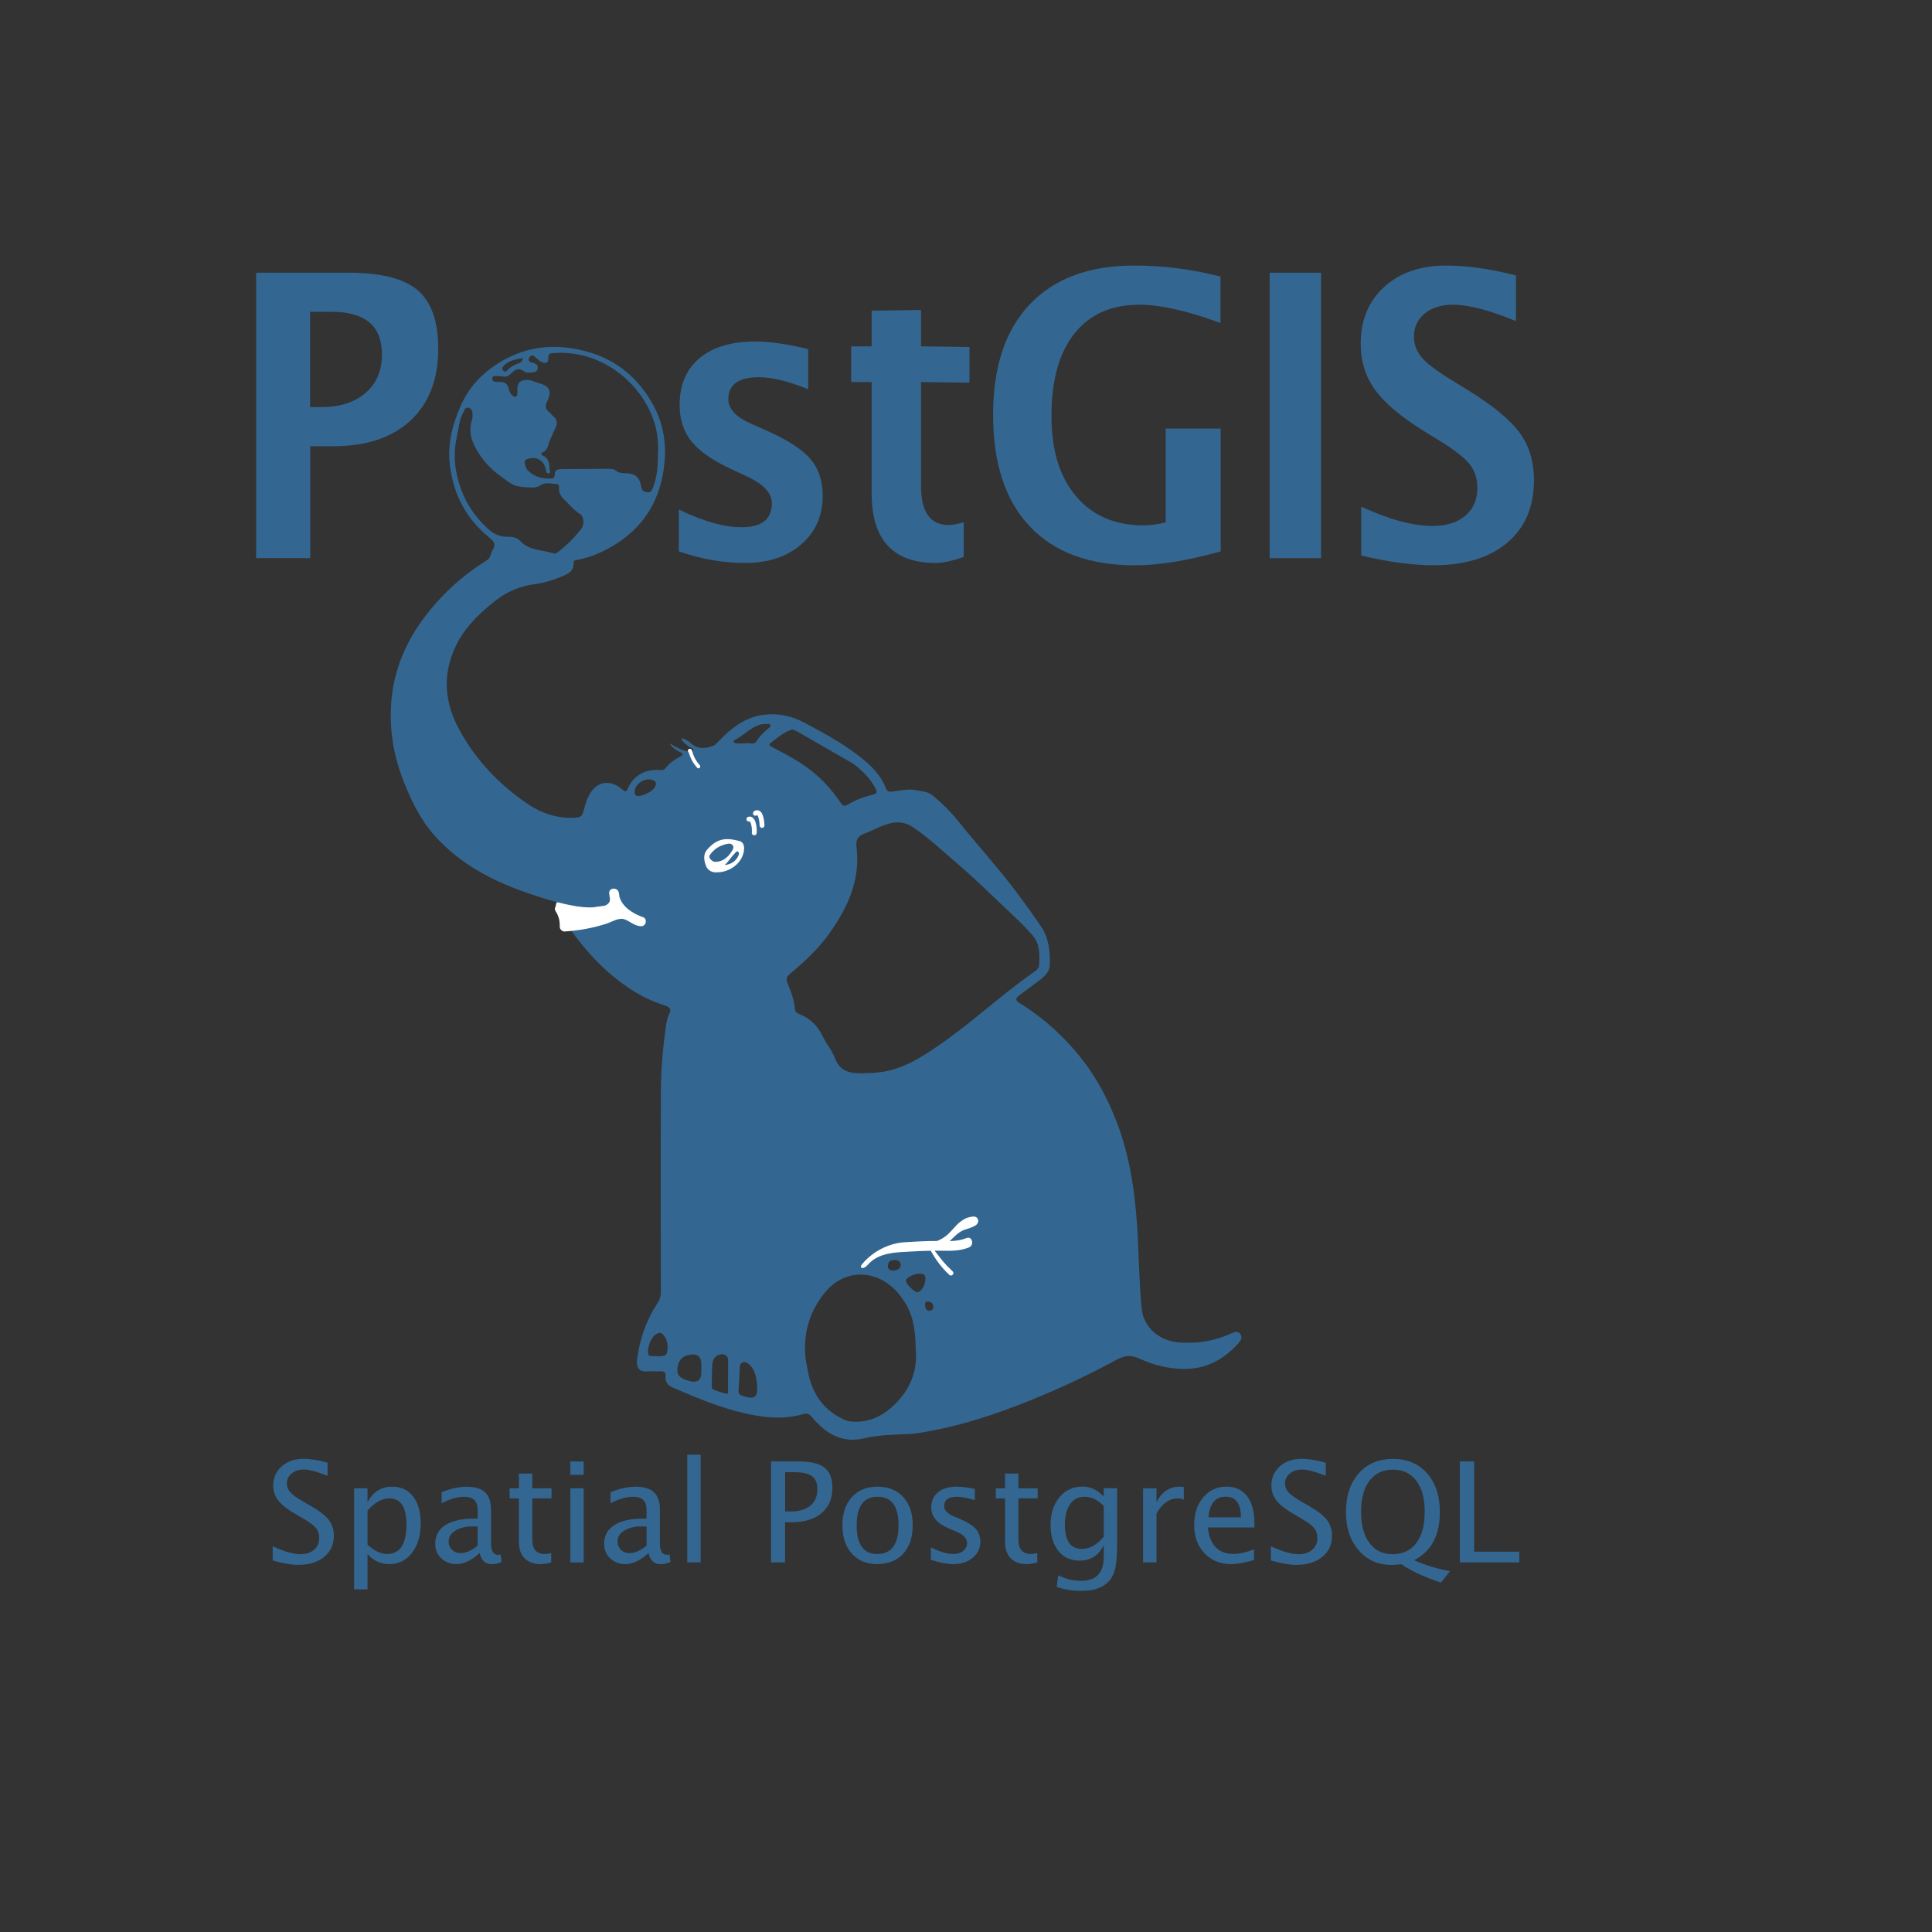 <svg xmlns="http://www.w3.org/2000/svg" viewBox="-50 -50 400 400" height="500" width="500">
  <rect x="-50" y="-50" width="400" height="400" fill="#333333" stroke="none"/>
  <defs>
    <style>
      .cls-1 {
        fill: #fff;
      }

      .cls-2 {
        fill: #336791;
      }
    </style>
  </defs>
  <g id="Layer_1" data-name="Layer 1">
    <g id="VWUH2j">
      <g>
        <path class="cls-2" d="m88.7,103.93c.94.63,2.99,1.63,3.91,1.7.31.02.72.24.89-.16.17-.4-.2-.6-.5-.72-.57-.22-1.93-1.3-1.93-1.86.31-.16,1.61.65,1.75.79,1.42,1.45,3.06,1.37,4.81.75.38-.14.59-.37.85-.65,2.64-2.81,5.57-5.25,9.53-5.78,3.01-.41,5.91.21,8.65,1.68,4.39,2.36,8.77,4.71,12.58,7.98,1.81,1.56,3.36,3.34,4.21,5.62.21.57.55.61,1.02.64,2.11-.26,3.61-.68,5.33-.3,1.41.31,2.24.25,3.21,1.02,2.03,1.61,3.81,3.43,5.44,5.45,4.09,5.07,8.49,9.89,12.38,15.12,1.61,2.16,3.18,4.36,4.7,6.59,1.64,2.41,1.89,5.19,1.83,7.99-.03,1.37-1.04,2.31-2.08,3.11-1.42,1.08-2.85,2.15-4.29,3.2-.81.59-.75,1.05.09,1.57,5.1,3.16,9.46,7.14,13.13,11.88,2.97,3.83,5.18,8.09,6.93,12.6,2.73,7.03,3.81,14.37,4.3,21.86.37,5.63.37,11.28.93,16.9.39,3.92,3.64,6.83,8.14,7.07,3.62.19,7.1-.38,10.4-1.91.62-.29,1.31-.56,1.84.06.56.67.18,1.36-.3,1.9-2.86,3.25-6.36,5.27-10.79,5.38-3.42.08-6.69-.71-9.76-2.13-1.74-.81-3.1-.64-4.73.25-6.64,3.6-13.49,6.75-20.54,9.46-6.82,2.62-13.79,4.72-21.04,5.8-.41.06-.83.08-1.24.1-3.18.14-6.33.16-9.5.91-4.42,1.05-7.93-.97-10.68-4.34-.64-.78-1.09-.92-2.07-.64-3.98,1.15-7.98.67-11.93-.22-5.16-1.17-10.01-3.22-14.84-5.31-.97-.42-1.68-1.1-1.53-2.3.1-.81-.22-1.13-1.05-1.08-.87.05-1.75-.06-2.61.02-1.54.15-2.51-.49-2.23-2.59.56-4.14,1.91-8.06,4.24-11.58.46-.7.67-1.36.67-2.19-.02-13.95-.05-27.9.01-41.85.02-4.48.43-8.94,1.06-13.38.12-.82.26-1.65.66-2.39.52-.97.12-1.43-.8-1.74-1.77-.6-3.51-1.26-5.15-2.18-5.41-3.05-9.75-7.26-13.48-12.19-.81-1.07-1.44-2.09-1.27-3.49.12-1.01-.96-1.53-1.16-2.41-.25-1.08-1.06-1.07-1.92-1.31-9.31-2.66-18.17-6.19-24.82-13.66-2.88-3.23-4.74-7.08-6.33-11.07-2.27-5.69-3.18-11.6-2.5-17.68.77-6.88,3.73-12.86,8.11-18.14,3.3-3.99,7.18-7.36,11.59-10.09.82-.51.75-1.43,1.17-2.1.79-1.27.23-1.84-.77-2.66-4.71-3.85-7.34-8.87-8.08-14.92-.52-4.26.47-8.17,2.14-12.06,1.97-4.59,5.31-7.78,9.59-10.02,5.41-2.83,11.13-3.02,16.91-1.36,6.05,1.74,10.5,5.53,13.49,11.04,1.93,3.56,2.66,7.43,2.34,11.43-.72,9.08-5.34,15.49-13.66,19.2-1.4.62-2.86,1.09-4.38,1.36-.42.07-.85.07-.82.68.08,1.48-.91,2.11-2.07,2.62-1.87.81-3.82,1.47-5.83,1.72-3.14.4-5.87,1.54-8.36,3.5-3.63,2.87-6.85,6.08-8.62,10.43-2.24,5.5-1.65,10.89,1.13,16.06,3.43,6.38,8.29,11.48,14.25,15.53,2.71,1.84,5.75,2.92,9.1,2.89,1.96-.02,2.17-.18,2.63-2.02.21-.84.5-1.67.87-2.45,1.46-3.04,4.35-3.66,6.93-1.46.61.52.83.71,1.24-.23,1.11-2.56,3.59-3.95,6.42-3.75.52.04,1.03.07,1.36-.38.79-1.07,1.84-1.77,2.99-2.38.54-.28.85-.61-.02-.95-.38-.15-1.9-1.05-2.07-1.78Zm40.38,68.27s0-.03,0-.05c.58,0,1.16,0,1.74,0,.21,0,.41-.07.62-.09,4.93-.37,8.92-2.88,12.84-5.57,6.82-4.68,12.85-10.37,19.61-15.12.55-.38,1.2-.84,1.24-1.5.12-2.15.21-4.39-1.29-6.15-1.43-1.67-3.02-3.2-4.63-4.7-3.63-3.41-7.15-6.93-10.94-10.17-3.03-2.58-5.92-5.33-9.23-7.57-1.49-1.01-3.03-1.24-4.73-.82-1.91.47-3.6,1.48-5.42,2.16-1.26.47-1.73,1.27-1.56,2.69.85,6.82-1.8,12.6-5.62,17.94-2.3,3.22-5.2,5.92-8.24,8.45-.65.54-.76,1.05-.44,1.83.7,1.68,1.36,3.4,1.53,5.23.06.62.27.93.85,1.16,2.22.86,3.82,2.37,4.87,4.55.77,1.6,1.99,3.01,2.61,4.66,1.02,2.74,3.13,3.09,5.56,3.09.21,0,.42,0,.62,0Zm10.52,57.4c-.06-5.84-1.04-8.89-3.9-12.14-3.88-4.41-10.57-5.12-14.87.1-3.15,3.83-4.54,8.32-4.08,13.31.09.98.33,1.96.5,2.93.77,4.38,2.91,7.8,6.97,9.86.59.3,1.2.57,1.87.64,3.41.36,6.31-.92,8.73-3.13,3.46-3.15,5.17-7.13,4.79-11.59ZM86.26,43.81c.03-2.04-.11-4.05-.69-6.03-2.45-8.26-10.93-15.51-21.1-14.67-.66.05-.95.16-.94.92.02,1.14-.43,1.35-1.49.88-.59-.26-.93-.82-1.45-1.16-.45-.3-.78-.12-1.02.31-.23.42-.1.73.3.92.26.12.56.15.83.25.44.16.68.47.64.95-.04.47-.3.82-.75.87-.7.07-1.54.26-2.07-.15-1.18-.93-1.99-.27-2.76.47-.5.48-.96.72-1.65.58-.48-.1-.99-.08-1.49-.09-.32,0-.69-.04-.71.46-.01.41.2.63.56.7.28.06.58.08.87.06,1.04-.06,1.75.28,1.98,1.41.1.52.35,1.03.78,1.39.52.43.92.39,1.01-.37.04-.29,0-.58,0-.87,0-1.42.64-2.01,2.07-1.99.87.01,1.58.47,2.38.68,2.24.59,2.76,1.67,1.73,3.75-.43.88-.46,1.54.34,2.17.35.28.61.68.96.97.7.59.87,1.29.52,2.11-.39.91-.82,1.81-1.22,2.72-.42.95-.38,2.16-1.61,2.63-.29.11-.25.46.03.59,1.24.57,1.48,1.63,1.46,2.84,0,.33.41.81-.19.9-.48.08-.5-.42-.57-.8-.34-1.89-1.98-2.81-3.81-2.18-.43.15-.64.4-.55.82.13.6.23,1.19.74,1.66,1.34,1.25,2.93,1.65,4.7,1.56.52-.02.76-.27.75-.77,0-.93.53-1.17,1.37-1.18,3.28,0,6.56-.04,9.84-.06.5,0,1.01.03,1.42.36.63.5,1.35.56,2.11.56,1.81,0,2.87.84,3.14,2.66.12.81.46,1.15,1.22,1.27.85.13,1.04-.42,1.28-1.03.9-2.29.97-4.69,1.01-7.1Zm-26.6,7.12c-3.37-.19-3.34-.37-6.26-2.53-1.64-1.21-2.94-2.53-4.07-4.23-1.56-2.33-2.51-4.61-1.56-7.4.1-.3.04-.66.05-.99.03-.64-.14-1.2-.82-1.36-.75-.18-.85.53-1.08.96-.87,1.6-.97,3.41-1.35,5.14-.85,3.82-.35,7.53,1,11.08,1.12,2.96,2.97,5.55,5.3,7.74,1.15,1.08,2.51,1.85,4.12,1.79,1.07-.04,2.06.15,2.74.89,1.87,2.04,4.54,1.78,6.85,2.54.25.08.48.08.71-.09,1.92-1.45,3.64-3.12,5.09-5.04.65-.86.49-2.5-.22-2.96-1.32-.84-2.29-2.03-3.4-3.09-.66-.64-1.08-1.35-1.02-2.3.02-.32.05-.8-.35-.84-1.14-.1-2.41-.45-3.39.18-.8.51-1.51.56-2.33.5Zm55.19,50.4c-.26-.12-.54-.2-.84-.31-.31.12-.61.24-.91.37-1.24.53-2.21,1.46-3.29,2.22-.67.47-.72.68.13,1.12,3.36,1.7,6.68,3.5,9.5,6.07,1.64,1.49,3.03,3.16,4.32,4.95.36.5.71,1.45,1.61.91,1.69-1.01,3.49-1.69,5.4-2.14.73-.17.9-.52.52-1.24-1.12-2.15-2.81-3.79-4.72-5.21m-31.38,125.97c0-.66.06-1.33-.01-1.98-.11-1.02-.61-1.65-1.77-1.63-1.75.04-2.84.9-3.11,2.57-.26,1.62.3,2.31,2.3,2.89q2.66.77,2.6-1.85Zm5.56.74h0c0-1.03.01-2.07,0-3.1-.01-.94-.52-1.33-1.44-1.28-.95.06-1.75.86-1.83,2.01-.09,1.48-.09,2.98-.12,4.46,0,.34.01.72.37.85.85.31,1.71.62,2.59.83.56.13.41-.39.41-.67.02-1.03,0-2.07,0-3.1Zm5.99,2.96c0-.37.03-.75,0-1.11-.16-1.45-.4-2.87-1.45-3.99-.41-.43-.95-.77-1.54-.57-.6.21-.58.84-.6,1.38-.06,1.11-.09,2.23-.18,3.34-.16,1.99-.17,1.98,1.76,2.48q2.06.52,2.02-1.52Zm-20.89-6.94c2.13.04,2.34-.15,2.37-2.07.02-1.25-.87-2.8-1.59-2.77-1.24.05-2.35,1.85-2.47,3.71-.1,1.58,1.04.97,1.68,1.12Zm18.51-126.91c.64-.25,1.7.48,2.26-.42.65-1.05,1.51-1.85,2.42-2.62.23-.2.63-.39.44-.78-.15-.3-.52-.17-.79-.18-2.79-.1-4.36,2.29-6.61,3.31-.39.18-.12.67.38.7.58.02,1.16,0,1.9,0Zm36.06,109.82c-1.28,0-2.88.82-2.86,1.49.02.65,1.75,2.35,2.38,2.33.77-.02,1.61-1.4,1.66-2.65.04-.86-.34-1.23-1.18-1.17Zm-59.03-99.72c.07.24-.03.71.57.8,1.04.16,3.27-.98,3.67-1.92.2-.46.35-.96-.26-1.27-1.57-.81-3.94.54-3.98,2.4ZM58.27,24.14c-1.46.23-2.77.47-3.83,1.43-.38.34-.61.76-.25,1.18.4.47.76,0,1.02-.26.6-.6,1.33-.96,2.1-1.25.43-.16.84-.35.96-1.1Zm76.88,186.75c-.66-.03-1.26.22-1.34,1.19-.05.65.52,1.03,1.17.99.75-.04,1.5-.41,1.51-1.18.01-.74-.67-1.12-1.34-1Zm8.03,9.34c-.14-.46-.5-.76-1.02-.74-.76-.09-.66.56-.58,1.05.07.48.28.8.74.84.49.04,1.2-.41.85-1.14Z"/>
        <path class="cls-1" d="m98.5,130.6c-1.06.13-2-.43-2.35-1.37-.38-1.04-.63-2.32.24-3.31,2.07-2.38,3.92-2.53,6.69-1.8.89.23,1.05,1.1.95,1.94-.29,2.48-2.72,4.5-5.53,4.55Zm-.42-2.16c1.35,0,2.5-.74,3.34-2.07.25-.39.56-.8.34-1.25-.26-.54-.86-.49-1.31-.38-1.27.29-2.39.88-3.22,1.93-.2.26-.47.54-.34.88.16.41.66.86,1.18.89Zm1.96.67c1.25-.16,2.23-.71,2.8-1.87.14-.29.29-.69-.04-.91-.31-.21-.5.18-.69.37-.75.74-1.28,1.68-2.07,2.41Z"/>
        <path class="cls-2" d="m107.95,120.3c1.04.15,1.27.98,1.56,1.75.06.15,0,.34-.19.39-.26.06-.39-.15-.43-.33-.13-.69-.48-1.26-.94-1.8Z"/>
        <path class="cls-2" d="m107.19,123.37c-.44-.68-.34-1.52-.83-2.16-.11-.14-.09-.33.13-.36.1-.02.29.05.31.12.25.78.71,1.53.4,2.4Z"/>
      </g>
    </g>
  </g>
  <g id="Layer_3" data-name="Layer 3">
    <path class="cls-1" d="m83.25,139.94c-2.34-.8-4.42-2.23-5.01-4.28-.05-.52-.06-.66-.16-.98-.33-1.02-2.03-.91-1.96.26.02.33.08.64.14.94.12.74-.16,1.29-1.04,1.63l-2.33.33c-.79.06-1.51.02-2.24-.04-1.63-.14-3.63-.6-5.1-.97-.48-.12-.4.47-.51.84-.19.27-.24.62,0,.99.63.99.9,2.03.85,3.19-.02.51.47,1.03,1,1,2.96-.18,5.9-.71,8.72-1.63,1.1-.36,2.55-1.31,3.7-.88,1.1.41,1.94,1.24,3.15,1.41.5.07.96-.08,1.17-.58.18-.42.06-1.08-.41-1.24Z"/>
    <path class="cls-1" d="m92.93,105.12h-.02c.07.05.15.11.22.17v-.02c0,.06.03.13.04.19v-.02c-.01.06-.03.13-.05.19l-.03.04-.27.11h.02c-.06-.02-.13-.04-.19-.05l-.09-.1v.05s.04.09.05.13c.02.07.04.14.06.21.05.15.1.3.15.44.12.31.25.62.41.92.3.57.68,1.1,1.12,1.58.33.36.86-.17.53-.53-.54-.59-.98-1.28-1.28-2.02-.08-.19-.14-.38-.2-.57s-.08-.42-.18-.59c-.15-.24-.48-.32-.69-.1-.22.23-.12.6.18.7.46.14.66-.58.2-.72h0Z"/>
    <path class="cls-1" d="m105.3,120.02s-.07.03-.11.03c.07,0,0,0-.03-.01.06.02,0-.01-.02-.02.02,0,.05.03.06.04.05.03.02.02,0,0,.02.02.04.04.06.06s.04.04.05.06c-.03-.04-.03-.04,0,0,.03.05.06.1.09.15.02.04.02.04,0,0,0,.03.02.05.03.08.05.14.09.29.12.43.03.14.06.27.08.41,0,0,.02.1.01.06s0,.06,0,.06c0,.07.01.14.02.21.02.29.02.58,0,.87-.02.26.24.51.5.5.29-.01.48-.22.5-.5.06-.73-.02-1.49-.23-2.19-.1-.33-.25-.66-.51-.89-.14-.13-.3-.23-.48-.28-.23-.06-.44-.01-.65.08-.24.1-.31.48-.18.68.16.25.43.29.68.18h0Z"/>
    <path class="cls-1" d="m106.76,118.75l.02-.02s.03-.03,0,0c-.03.02-.03.03-.01.01.02-.01.02-.01-.02,0-.09.03.03,0,.03,0,0,.02-.12,0-.04,0,.1.02-.07-.03-.02,0,0,0,.08.01.08.02,0,0-.1-.06-.03-.01.02.01.08.07.03.02-.05-.06.03.04.03.04.04.04.01.02,0-.01.03.05.06.1.09.15.02.05.03.07,0,0,0,.02.02.05.03.07.02.07.04.13.06.2.08.28.15.56.19.85,0,.04.01.08.02.12.01.09-.01-.12,0,.04,0,.07.02.14.02.22.01.15.02.31.03.46,0,.26.23.51.5.5s.51-.22.5-.5c-.02-.74-.12-1.53-.39-2.22-.15-.39-.39-.73-.79-.88-.35-.13-.8-.06-1.05.23-.17.2-.21.51,0,.71.19.17.53.21.71,0h0Z"/>
    <path class="cls-1" d="m129.66,211.88c2.22-2.65,6.09-2.6,9.25-2.78,2.05-.12,4.1-.19,6.16-.15,1.88.04,3.78.04,5.55-.69,1.17-.48.66-2.42-.53-1.93-1.93.79-3.96.61-6,.6-2.26-.01-4.53.12-6.79.26-3.23.2-6.55,1.85-8.77,4.49-.82.98.29,1.19,1.12.2h0Z"/>
    <path class="cls-1" d="m145.63,208.03c.4-.52.92-1.02,1.41-1.48.46-.43.99-.97,1.45-1.29.57-.4.97-.58,1.6-.78.67-.21,1.36-.43,1.95-.82.45-.3.64-.88.36-1.37-.26-.45-.84-.47-1.37-.36-.88.18-1.14.32-1.74.7-.83.54-1.23.99-1.74,1.56-1.33,1.49-1.93,2.05-3.65,2.82-.49.22-.07,1.12.36,1.37.52.3,1.04.07,1.37-.36h0Z"/>
    <path class="cls-1" d="m142.93,207.92c-.65.44-.16,1.15.13,1.65.31.54.65,1.06,1.01,1.56.73,1.02,1.56,1.96,2.47,2.82.47.44,1.18-.27.71-.71-.75-.71-1.52-1.48-2.17-2.28-.37-.46-.55-.72-.99-1.26-.35-.43-.53-.7-.66-.92-.06-.1.35.04.29-.07-.03-.05-.07-.16-.11-.2-.08-.07.1-.11-.05.12l-.18.18.05-.03c.53-.36.03-1.23-.5-.86h0Z"/>
    <g>
      <path class="cls-2" d="m3.03,65.56V6.46h19.13c6.67,0,11.44,1.2,14.29,3.61,2.85,2.41,4.28,6.44,4.28,12.08,0,6.39-1.91,11.36-5.73,14.91-3.82,3.55-9.16,5.33-16.03,5.33h-4.74v23.16H3.03Zm11.19-31.27h2.22c3.9,0,6.99-.98,9.25-2.94,2.26-1.96,3.39-4.61,3.39-7.97,0-5.88-3.47-8.83-10.42-8.83h-4.45v19.73Z"/>
      <path class="cls-2" d="m90.54,64.16v-8.67c5.06,2.45,9.39,3.67,12.98,3.67,4.19,0,6.28-1.65,6.28-4.95,0-2.13-1.73-3.99-5.18-5.59l-3.45-1.6c-3.75-1.76-6.43-3.65-8.04-5.67-1.61-2.02-2.42-4.53-2.42-7.51,0-4.15,1.37-7.38,4.11-9.68,2.74-2.3,6.57-3.45,11.49-3.45,3.08,0,6.75.52,11.01,1.56v8.31c-4.1-1.65-7.49-2.48-10.18-2.48-4.23,0-6.35,1.52-6.35,4.55,0,2,1.56,3.69,4.69,5.07l2.97,1.32c4.44,1.94,7.53,3.91,9.27,5.91,1.74,2,2.61,4.57,2.61,7.71,0,4.13-1.48,7.47-4.44,10.04-2.96,2.57-6.81,3.85-11.55,3.85s-9.16-.8-13.81-2.4Z"/>
      <path class="cls-2" d="m149.52,65.32c-2.44.83-4.36,1.24-5.76,1.24-8.86,0-13.29-4.79-13.29-14.38v-23.08h-4.25v-7.39h4.25v-7.39l10.22-.14v7.53l10.03.13v7.39l-10.03-.13v21.52c0,5.38,1.9,8.07,5.7,8.07.87,0,1.92-.19,3.14-.56v7.19Z"/>
      <path class="cls-2" d="m202.73,64.16c-6.85,1.92-12.77,2.88-17.75,2.88-9.44,0-16.7-2.68-21.77-8.05-5.07-5.36-7.6-13.05-7.6-23.06s2.53-17.57,7.6-22.92c5.07-5.35,12.28-8.03,21.65-8.03,5.99,0,11.93.76,17.83,2.28v9.62c-6.83-2.53-12.44-3.79-16.83-3.79-5.79,0-10.27,2-13.43,5.99-3.16,3.99-4.73,9.65-4.73,16.97s1.69,12.64,5.07,16.67c3.38,4.03,8.04,6.05,13.98,6.05,1.31,0,2.83-.2,4.59-.6v-19.45h11.39v25.44Z"/>
      <path class="cls-2" d="m212.87,65.56V6.46h10.63v59.1h-10.63Z"/>
      <path class="cls-2" d="m231.82,65.04v-10.14c5.76,2.66,10.69,3.99,14.79,3.99,2.87,0,5.13-.71,6.78-2.12,1.65-1.41,2.48-3.33,2.48-5.75,0-1.92-.52-3.53-1.55-4.85-1.04-1.32-3-2.88-5.89-4.69l-3.58-2.2c-4.8-2.98-8.18-5.84-10.16-8.57-1.98-2.73-2.97-5.92-2.97-9.56,0-4.87,1.62-8.79,4.86-11.74,3.24-2.95,7.53-4.43,12.85-4.43,4.27,0,9.07.68,14.43,2.04v9.46c-5.47-2.26-9.8-3.39-12.98-3.39-2.46,0-4.43.61-5.91,1.82-1.48,1.21-2.22,2.8-2.22,4.77,0,1.62.52,3.05,1.55,4.27,1.04,1.23,2.99,2.73,5.86,4.51l3.83,2.36c5.16,3.19,8.71,6.14,10.67,8.82,1.95,2.69,2.93,5.96,2.93,9.82,0,5.48-1.84,9.78-5.53,12.9-3.69,3.11-8.77,4.67-15.26,4.67-4.29,0-9.28-.67-14.97-2Z"/>
    </g>
    <g>
      <path class="cls-2" d="m11.81,274c-1.4,0-3.18-.31-5.35-.92v-2.94c2.34,1.09,4.27,1.64,5.77,1.64,1.16,0,2.1-.31,2.8-.92.71-.61,1.06-1.42,1.06-2.42,0-.82-.23-1.52-.7-2.09-.46-.57-1.32-1.21-2.56-1.92l-1.43-.83c-1.77-1.02-3.02-1.98-3.74-2.88-.73-.9-1.09-1.95-1.09-3.14,0-1.61.58-2.94,1.74-3.98,1.16-1.04,2.64-1.56,4.44-1.56,1.6,0,3.29.27,5.07.8v2.71c-2.19-.87-3.83-1.3-4.9-1.3s-1.86.27-2.53.82-1,1.23-1,2.06c0,.7.24,1.31.73,1.85.49.54,1.38,1.18,2.67,1.92l1.49.85c1.8,1.03,3.05,2,3.77,2.91.71.91,1.07,2.01,1.07,3.29,0,1.82-.67,3.28-2,4.38s-3.1,1.65-5.3,1.65Z"/>
      <path class="cls-2" d="m23.32,279.06v-20.92h2.77v2.88c1.13-2.15,2.83-3.22,5.1-3.22,1.84,0,3.28.67,4.33,2.02s1.58,3.19,1.58,5.52c0,2.54-.6,4.59-1.79,6.15s-2.77,2.34-4.71,2.34c-1.81,0-3.31-.7-4.51-2.09v7.32h-2.77Zm2.77-9.24c1.42,1.28,2.78,1.92,4.07,1.92,2.66,0,3.99-2.04,3.99-6.12,0-3.6-1.18-5.4-3.54-5.4-1.55,0-3.05.84-4.52,2.53v7.06Z"/>
      <path class="cls-2" d="m49.3,271.53c-1.66,1.54-3.25,2.3-4.79,2.3-1.26,0-2.31-.4-3.15-1.19-.83-.79-1.25-1.8-1.25-3.02,0-1.68.7-2.96,2.1-3.86s3.41-1.35,6.02-1.35h.66v-1.85c0-1.78-.91-2.67-2.73-2.67-1.46,0-3.04.45-4.73,1.36v-2.3c1.86-.76,3.61-1.14,5.24-1.14s2.96.39,3.77,1.16c.81.77,1.22,1.97,1.22,3.6v6.95c0,1.59.49,2.39,1.46,2.39.12,0,.3-.02.53-.06l.2,1.54c-.63.3-1.32.45-2.08.45-1.29,0-2.12-.77-2.47-2.3Zm-.41-1.51v-3.97l-.93-.03c-1.52,0-2.75.29-3.68.87s-1.4,1.34-1.4,2.28c0,.67.23,1.23.7,1.7.47.46,1.04.69,1.71.69,1.15,0,2.35-.51,3.6-1.54Z"/>
      <path class="cls-2" d="m61.9,273.83c-1.41,0-2.5-.41-3.29-1.21-.79-.81-1.18-1.94-1.18-3.38v-9.01h-1.91v-2.09h1.91v-3.05h2.77v3.05h3.99v2.09h-3.99v8.5c0,2.01.86,3.01,2.59,3.01.37,0,.81-.06,1.33-.18v1.92c-.85.24-1.59.35-2.22.35Z"/>
      <path class="cls-2" d="m68.08,255.36v-2.78h2.77v2.78h-2.77Zm0,18.12v-15.34h2.77v15.34h-2.77Z"/>
      <path class="cls-2" d="m84.27,271.53c-1.66,1.54-3.25,2.3-4.79,2.3-1.26,0-2.31-.4-3.15-1.19-.83-.79-1.25-1.8-1.25-3.02,0-1.68.7-2.96,2.1-3.86s3.41-1.35,6.02-1.35h.66v-1.85c0-1.78-.91-2.67-2.73-2.67-1.46,0-3.04.45-4.73,1.36v-2.3c1.86-.76,3.61-1.14,5.24-1.14s2.96.39,3.77,1.16c.81.77,1.22,1.97,1.22,3.6v6.95c0,1.59.49,2.39,1.46,2.39.12,0,.3-.02.53-.06l.2,1.54c-.63.3-1.32.45-2.08.45-1.29,0-2.12-.77-2.47-2.3Zm-.41-1.51v-3.97l-.93-.03c-1.52,0-2.75.29-3.68.87s-1.4,1.34-1.4,2.28c0,.67.23,1.23.7,1.7.47.46,1.04.69,1.71.69,1.15,0,2.35-.51,3.6-1.54Z"/>
      <path class="cls-2" d="m92.29,273.48v-22.3h2.77v22.3h-2.77Z"/>
      <path class="cls-2" d="m109.63,273.48v-20.91h5.66c2.51,0,4.31.43,5.41,1.28,1.1.85,1.64,2.25,1.64,4.2,0,2.22-.75,3.96-2.25,5.23-1.5,1.26-3.58,1.89-6.24,1.89h-1.31v8.31h-2.92Zm2.92-10.55h1.19c1.75,0,3.1-.41,4.06-1.21s1.43-1.95,1.43-3.43c0-1.25-.38-2.15-1.12-2.68-.75-.54-2-.81-3.75-.81h-1.81v8.14Z"/>
      <path class="cls-2" d="m131.59,273.83c-2.18,0-3.93-.73-5.23-2.18-1.3-1.46-1.95-3.4-1.95-5.84s.65-4.42,1.96-5.86c1.31-1.44,3.08-2.15,5.32-2.15s4.01.72,5.32,2.15,1.96,3.38,1.96,5.83-.66,4.47-1.97,5.9-3.11,2.15-5.41,2.15Zm.04-2.09c2.93,0,4.4-1.99,4.4-5.96s-1.45-5.89-4.34-5.89-4.33,1.97-4.33,5.92,1.42,5.93,4.27,5.93Z"/>
      <path class="cls-2" d="m147.34,273.83c-1.26,0-2.8-.3-4.61-.89v-2.56c1.81.9,3.38,1.36,4.72,1.36.8,0,1.46-.22,1.98-.65.52-.43.79-.97.79-1.62,0-.95-.74-1.74-2.21-2.36l-1.62-.69c-2.39-1-3.58-2.43-3.58-4.31,0-1.34.47-2.39,1.41-3.16s2.23-1.15,3.87-1.15c.85,0,1.91.12,3.16.35l.58.11v2.32c-1.54-.46-2.77-.69-3.68-.69-1.78,0-2.67.65-2.67,1.95,0,.84.67,1.54,2.02,2.12l1.33.56c1.51.64,2.58,1.32,3.2,2.03s.94,1.6.94,2.66c0,1.35-.53,2.45-1.59,3.32s-2.41,1.3-4.06,1.3Z"/>
      <path class="cls-2" d="m162.55,273.83c-1.41,0-2.5-.41-3.29-1.21-.79-.81-1.18-1.94-1.18-3.38v-9.01h-1.91v-2.09h1.91v-3.05h2.77v3.05h3.99v2.09h-3.99v8.5c0,2.01.86,3.01,2.58,3.01.37,0,.81-.06,1.33-.18v1.92c-.85.24-1.59.35-2.22.35Z"/>
      <path class="cls-2" d="m168.78,278.58l.32-2.42c1.6.76,3.18,1.14,4.74,1.14,3.12,0,4.68-1.66,4.68-4.99v-2.42c-1.02,2.15-2.7,3.22-5.03,3.22-1.83,0-3.28-.67-4.36-2.01-1.08-1.34-1.62-3.14-1.62-5.41s.61-4.24,1.84-5.71c1.23-1.47,2.81-2.2,4.76-2.2,1.71,0,3.17.7,4.4,2.09v-1.75h2.78v11.16c0,2.4-.12,4.18-.37,5.33s-.71,2.1-1.4,2.83c-1.21,1.29-3.09,1.94-5.63,1.94-1.78,0-3.48-.27-5.11-.82Zm9.74-10.41v-6.37c-1.22-1.27-2.54-1.91-3.98-1.91-1.27,0-2.27.51-2.99,1.54-.72,1.03-1.08,2.43-1.08,4.22,0,3.36,1.17,5.04,3.53,5.04,1.6,0,3.11-.84,4.52-2.53Z"/>
      <path class="cls-2" d="m186.67,273.48v-15.34h2.77v2.88c1.1-2.15,2.69-3.22,4.78-3.22.28,0,.58.02.88.07v2.6c-.48-.16-.9-.24-1.26-.24-1.75,0-3.22,1.04-4.4,3.14v10.11h-2.77Z"/>
      <path class="cls-2" d="m209.63,272.98c-1.85.56-3.44.85-4.76.85-2.25,0-4.08-.75-5.5-2.25-1.42-1.5-2.13-3.45-2.13-5.84s.62-4.23,1.88-5.72c1.25-1.49,2.85-2.23,4.8-2.23,1.85,0,3.27.66,4.28,1.98,1.01,1.32,1.51,3.19,1.51,5.62v.86h-9.64c.4,3.64,2.18,5.47,5.33,5.47,1.15,0,2.57-.31,4.24-.93v2.2Zm-9.44-8.83h6.73c0-2.85-1.06-4.28-3.17-4.28s-3.31,1.43-3.55,4.28Z"/>
      <path class="cls-2" d="m218.47,274c-1.4,0-3.18-.31-5.35-.92v-2.94c2.34,1.09,4.27,1.64,5.77,1.64,1.16,0,2.1-.31,2.8-.92.71-.61,1.06-1.42,1.06-2.42,0-.82-.23-1.52-.7-2.09s-1.32-1.21-2.56-1.92l-1.43-.83c-1.77-1.02-3.02-1.98-3.74-2.88-.73-.9-1.09-1.95-1.09-3.14,0-1.61.58-2.94,1.74-3.98,1.16-1.04,2.64-1.56,4.44-1.56,1.6,0,3.29.27,5.07.8v2.71c-2.19-.87-3.83-1.3-4.9-1.3-1.02,0-1.86.27-2.53.82s-1,1.23-1,2.06c0,.7.24,1.31.73,1.85.49.54,1.38,1.18,2.67,1.92l1.49.85c1.8,1.03,3.05,2,3.77,2.91.71.91,1.07,2.01,1.07,3.29,0,1.82-.67,3.28-2,4.38s-3.1,1.65-5.3,1.65Z"/>
      <path class="cls-2" d="m248.35,277.66c-3.27-1.06-6.01-2.33-8.22-3.8-.88.09-1.56.14-2.04.14-2.79,0-5.06-1.02-6.81-3.05s-2.62-4.68-2.62-7.92.88-6,2.65-7.99c1.77-1.99,4.12-2.99,7.08-2.99s5.32,1,7.08,2.99c1.76,2,2.64,4.67,2.64,8.02,0,4.8-1.77,8.13-5.33,9.97,2.39,1.05,4.87,1.81,7.43,2.26l-1.87,2.36Zm-10.05-5.88c2.13,0,3.77-.77,4.93-2.3,1.16-1.53,1.74-3.71,1.74-6.51s-.58-4.85-1.74-6.39c-1.16-1.54-2.78-2.31-4.85-2.31s-3.69.77-4.85,2.31-1.74,3.68-1.74,6.42.58,4.88,1.73,6.44c1.15,1.56,2.74,2.34,4.78,2.34Z"/>
      <path class="cls-2" d="m252.25,273.48v-20.91h2.95v18.69h9.36v2.22h-12.31Z"/>
    </g>
  </g>
</svg>